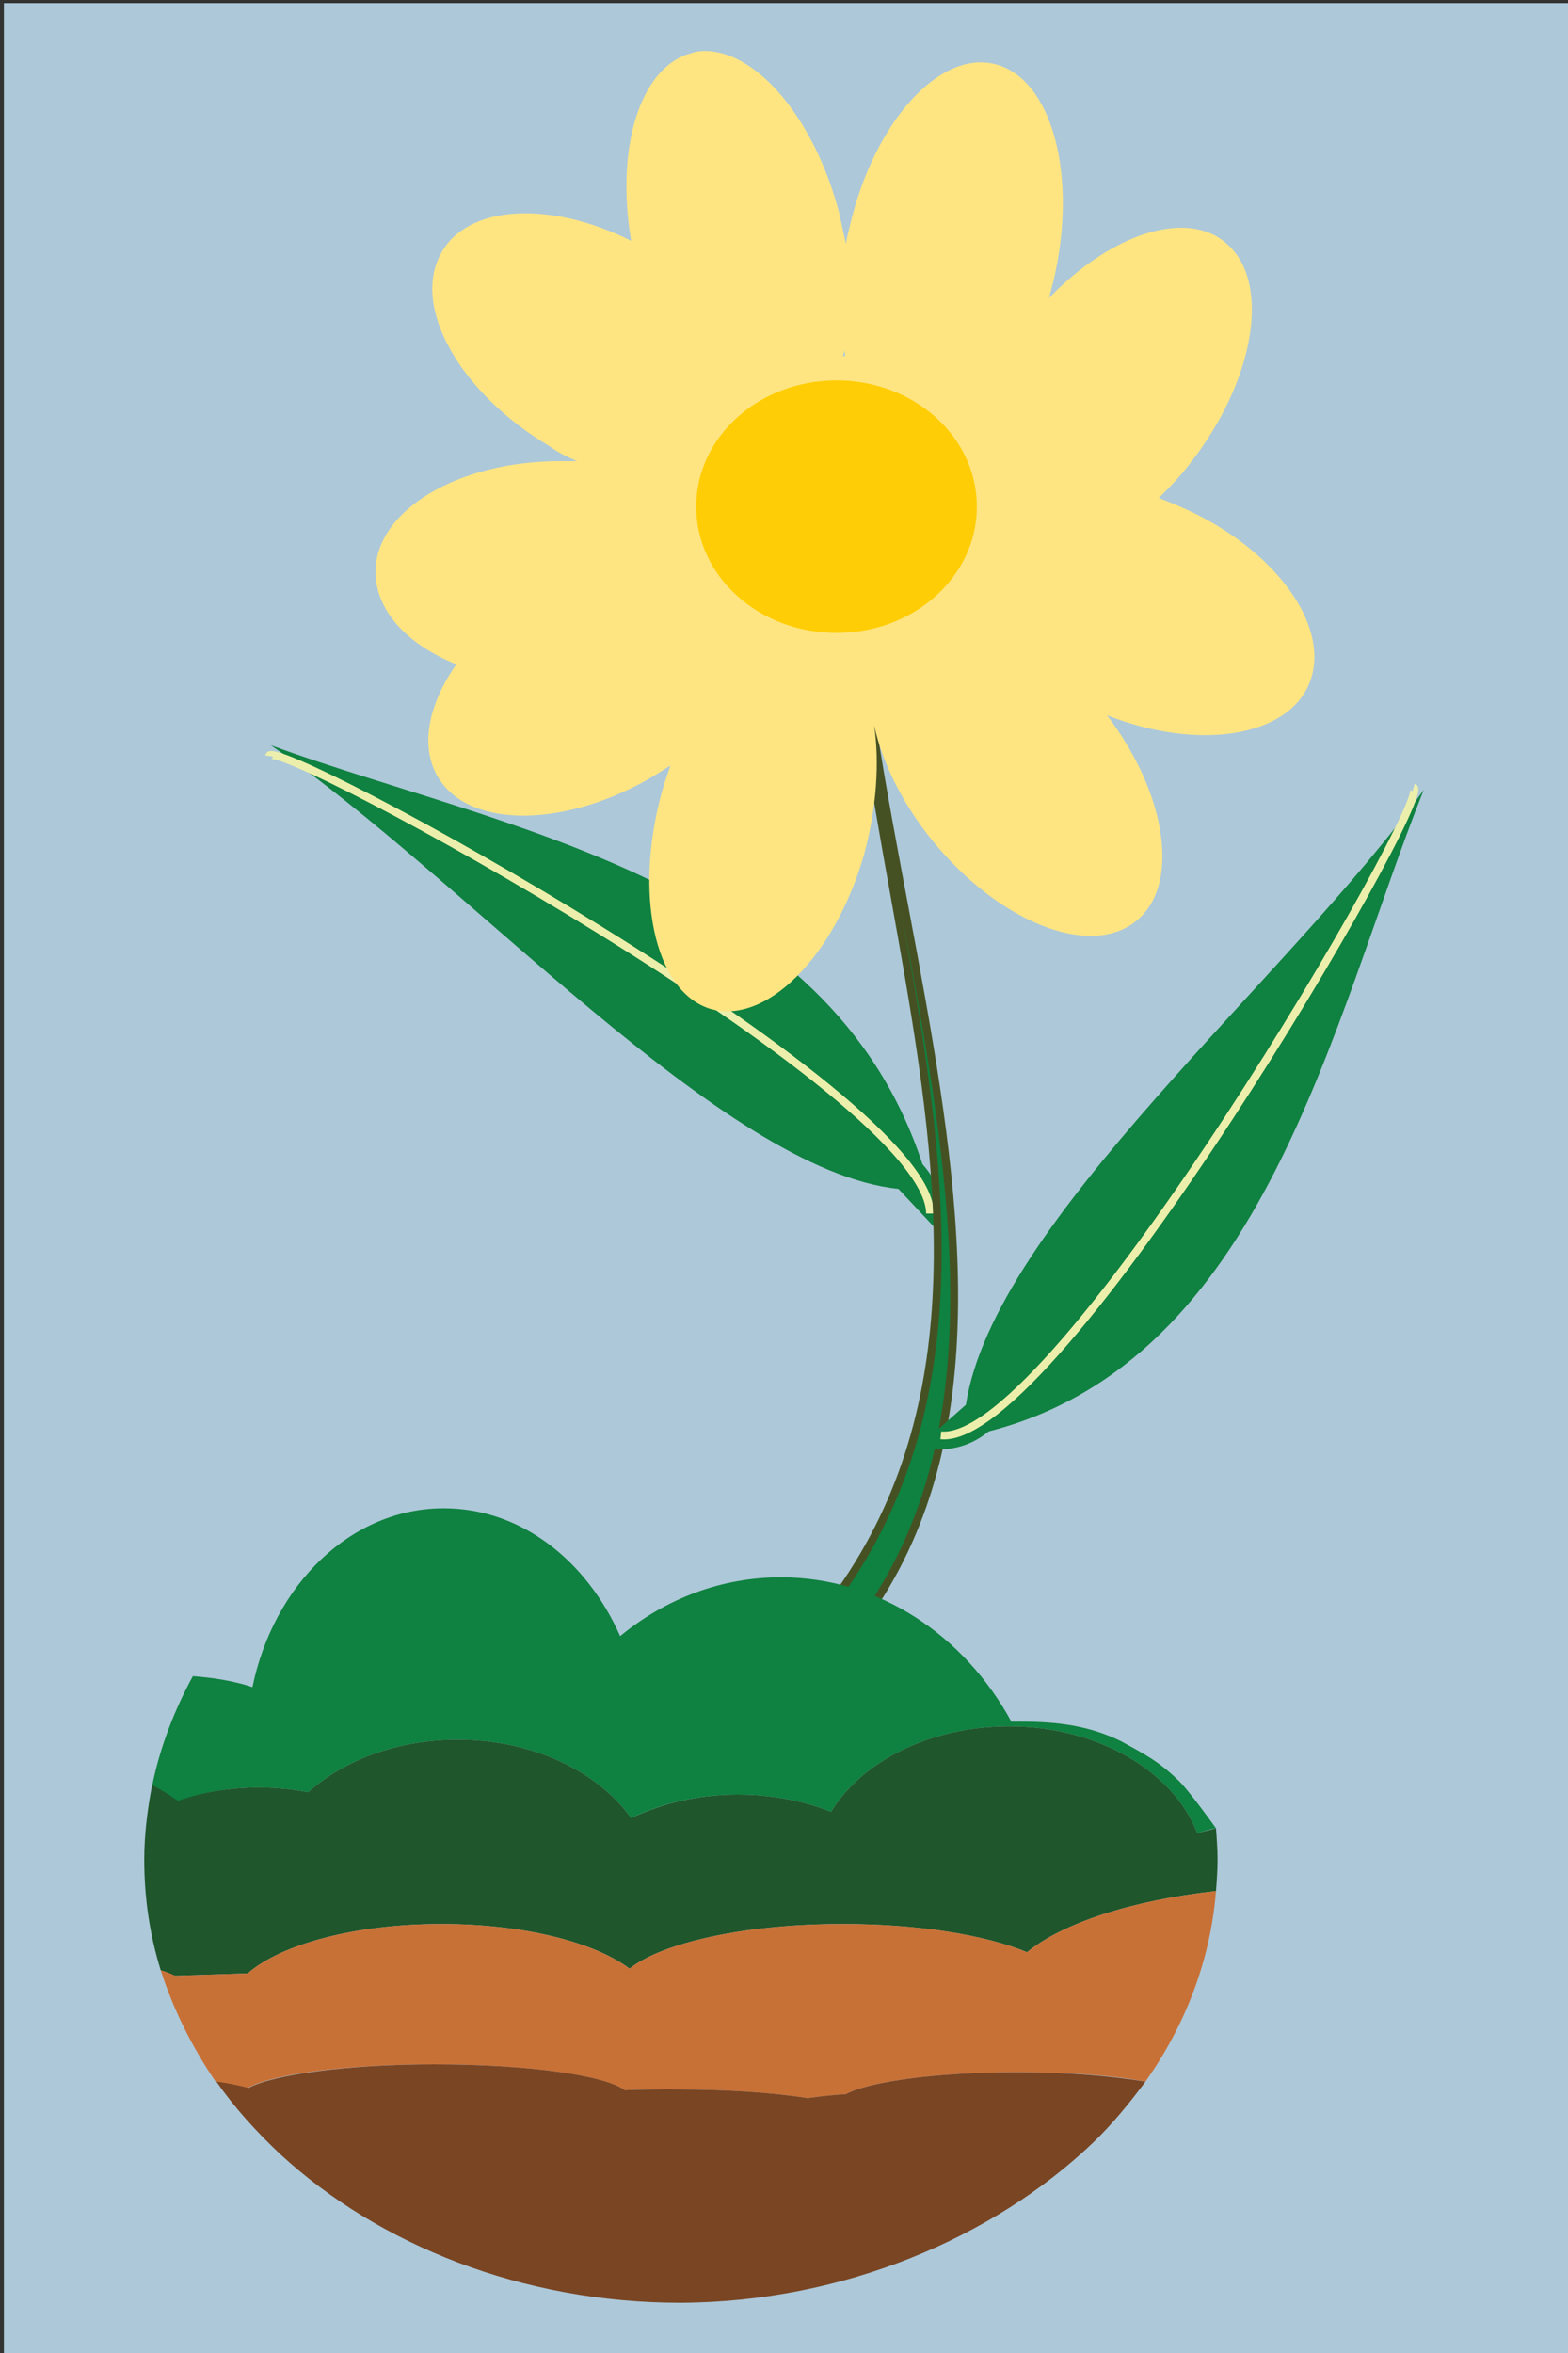 <?xml version="1.0" encoding="utf-8"?>
<!-- Generator: Adobe Illustrator 28.0.0, SVG Export Plug-In . SVG Version: 6.00 Build 0)  -->
<svg version="1.1" id="Layer_1" xmlns="http://www.w3.org/2000/svg" xmlns:xlink="http://www.w3.org/1999/xlink" x="0px" y="0px"
	 viewBox="0 0 200 300" style="enable-background:new 0 0 200 300;" xml:space="preserve">
<rect x="0" y="0" width="200" height="300" fill="#333333" stroke="none"/>
<style type="text/css">
	.st0{fill:#ADC8D9;}
	.st1{fill:#0F8140;}
	.st2{fill:none;stroke:#ECEFAB;stroke-width:1;stroke-miterlimit:4;}
	.st3{fill:#0F8140;stroke:#465123;}
	.st4{fill:#FEE582;}
	.st5{fill:#FFCD05;}
	.st6{fill:none;stroke:#ECEFAB;}
	.st7{fill:none;}
	.st8{fill:#1F562B;}
	.st9{fill:#C87137;}
	.st10{fill:#794523;}
</style>
<rect x="0.5" y="0.4" class="st0" width="200" height="300"/>
<g id="Layer_1_00000093855716236687647460000001363647818747162277_">
</g>
<g id="Layer_5">
</g>
<g id="Layer_2_00000111879301056879923090000013999999106625224584_">
	<g>
		<g>
			<g transform="matrix(.931 -.366 .366 .931 -224.19 237.47)">
				<path class="st1" d="M292.8-37.9c23.3,20.6,60,41.8,57.8,80.1c1.1,2.9,1,6.2-0.9,9.6l-3.1-7.8C326.5,33.6,309.6-13.3,292.8-37.9
					L292.8-37.9z"/>
				<path class="st2" d="M349.2,48.4c5.6-14.4-55.6-87.7-57.1-85.1"/>
			</g>
			<path class="st3" d="M108.9,61c-2,55.4,39.5,127.1-17.1,162.1l-3.7-1.6C146.7,180.3,104.8,115.4,108.9,61L108.9,61z"/>
			<path class="st4" d="M89.9,6.5c6.6,0,13.9,8.5,17.1,20.5c0.3,1.4,0.6,2.7,0.9,4.1c0.1-0.8,0.3-1.5,0.5-2.3
				c3.1-13.3,11.5-22.5,18.6-20.6c7.2,1.9,10.5,14.2,7.4,27.5c-0.2,0.8-0.4,1.5-0.6,2.3c8-8.3,17.7-11.4,22.7-6.9
				c5.7,5,3.5,17.6-4.8,28.1c-1.2,1.6-2.6,3-3.9,4.3c0.8,0.3,1.6,0.6,2.5,1c12,5.1,19.5,15.1,16.8,22.4c-2.7,7.1-14.2,8.9-25.9,4.3
				c7.4,9.7,9.3,21,4.2,25.8c-5.5,5.3-17,1.2-25.7-8.9c-4.3-5-7.1-10.6-8.2-15.6l0,0c0.7,4.8,0.3,10.6-1.3,16.5
				c-3.8,13.1-12.6,21.8-19.7,19.6c-7.1-2.3-9.7-14.8-6-27.9c0.3-1.1,0.7-2.1,1-3.1c-0.9,0.6-1.9,1.2-2.9,1.8
				c-11.4,6.4-23.5,6.1-27-0.8c-2-3.9-0.8-9,2.6-13.9c-6.2-2.5-10.3-6.8-10.3-11.8c0-7.8,10.5-14.1,23.5-14.1c0.8,0,1.5,0,2.2,0
				c-1.2-0.5-2.4-1.1-3.5-1.9c-11.3-6.7-17.6-17.6-13.9-24.5c3.3-6.3,13.9-6.9,24.3-1.7c-2-11.8,1.1-22.1,7.6-23.9
				C88.6,6.6,89.3,6.5,89.9,6.5L89.9,6.5z M107.7,44.6c0,0.2-0.1,0.5-0.2,0.8c0.1,0,0.2,0,0.3,0C107.8,45.1,107.7,44.8,107.7,44.6
				L107.7,44.6z M86.1,61.8c0,0-0.1,0-0.2,0C86,61.8,86.1,61.8,86.1,61.8L86.1,61.8z"/>
			<g>
				<path class="st5" d="M88.8,64.6c0,8.9,8,16.1,17.9,16.1s17.9-7.2,17.9-16.1l0,0c0-8.9-8-16.1-17.9-16.1S88.8,55.7,88.8,64.6
					L88.8,64.6z"/>
			</g>
			<path class="st1" d="M181.6,100.7c-11.8,29.6-20.3,72.8-55.5,81.8c-2.3,1.9-5.3,2.8-9,2l6.1-5.4
				C126.8,155.7,164.3,124.9,181.6,100.7L181.6,100.7z"/>
			<path class="st6" d="M120,183c14.7,1.5,63.1-81.8,60.3-82.6"/>
		</g>
		<path class="st7" d="M56.6,192.2c9.7,0,18.2,6.6,22.5,16.3c5.7-4.7,12.9-7.5,20.5-7.5c12.5,0,23.4,7.4,29.4,18.4
			c0.3,0,0.7,0,1.1,0c4.8,0,9.3,1.1,13.4,3c1.3-3.4,3.2-6.5,5.4-9.1c-10.9-19.3-34.6-32.6-62.1-32.6c-27.6,0-51.4,13.5-62.2,32.9
			c2.6,0.1,5.1,0.6,7.6,1.4C34.9,201.9,44.8,192.2,56.6,192.2z"/>
		<path class="st1" d="M33,227.9c2.1,0,4.3,0.2,6.3,0.6c4.6-4.1,11.4-6.7,19.1-6.7c9.6,0,17.9,4.1,22.1,10c3.9-1.9,8.6-3,13.6-3
			c4.3,0,8.4,0.8,11.9,2.2c3.9-6.4,12.6-10.9,22.7-10.9c11.4,0,21,5.8,24,13.6c0.8-0.2,1.6-0.5,2.4-0.6c0,0-3.7-5.2-5-6.3
			c-2.4-2.3-4.2-3.2-7.1-4.8c-4.1-2-8.1-2.5-12.9-2.5c-0.4,0-0.8,0-1.1,0c-6-11-16.9-18.4-29.4-18.4c-7.7,0-14.8,2.8-20.5,7.5
			c-4.3-9.7-12.7-16.3-22.5-16.3c-11.8,0-21.7,9.7-24.4,22.8c-2.4-0.8-5-1.2-7.6-1.4c-2.4,4.4-4.2,9.1-5.2,14c1.2,0.6,2.3,1.3,3.3,2
			C25.8,228.5,29.3,227.9,33,227.9z"/>
		<path class="st8" d="M31.6,251.6c4.2-3.7,13.7-6.3,24.7-6.3c10.4,0,19.5,2.3,24,5.7c4.1-3.3,14.7-5.7,27.2-5.7
			c9.6,0,18.2,1.4,23.5,3.6c4.5-3.7,13.3-6.6,24.1-7.8c0.1-1.3,0.2-2.6,0.2-4c0-1.3-0.1-2.7-0.2-4c-0.8,0.2-1.6,0.4-2.4,0.6
			c-3-7.8-12.6-13.6-24-13.6c-10.1,0-18.8,4.5-22.7,10.9c-3.5-1.4-7.6-2.2-11.9-2.2c-5,0-9.6,1.1-13.6,3c-4.2-5.9-12.5-10-22.1-10
			c-7.7,0-14.5,2.6-19.1,6.7c-2-0.4-4.2-0.6-6.3-0.6c-3.7,0-7.2,0.6-10.3,1.7c-1-0.7-2.1-1.4-3.3-2c-0.6,3.1-1,6.3-1,9.5
			c0,4.9,0.7,9.6,2.1,14.1c0.7,0.2,1.3,0.5,1.8,0.7C25.4,251.8,28.5,251.7,31.6,251.6z"/>
		<path class="st9" d="M55.4,263.2c11.8,0,21.7,1.4,24.3,3.3c2-0.1,4.1-0.1,6.3-0.1c6.5,0,12.5,0.4,17,1.1c1.5-0.2,3.2-0.4,4.9-0.5
			c2.9-1.6,11.6-2.8,21.9-2.8c6.4,0,12.2,0.4,16.3,1.2c5.1-7.2,8.3-15.5,9-24.3c-10.8,1.2-19.6,4.1-24.1,7.8
			c-5.3-2.2-13.8-3.6-23.5-3.6c-12.5,0-23.1,2.4-27.2,5.7c-4.5-3.4-13.6-5.7-24-5.7c-11,0-20.5,2.6-24.7,6.3
			c-3.2,0.1-6.2,0.2-9.3,0.3c-0.5-0.3-1.2-0.5-1.8-0.7c1.6,5,4,9.8,7,14.2c1.6,0.3,2.9,0.5,4.1,0.8
			C34.9,264.4,44.3,263.2,55.4,263.2z"/>
		<path class="st10" d="M139.4,273.2c2.5-2.4,4.7-5.1,6.7-7.8c-4.2-0.7-9.9-1.2-16.3-1.2c-10.3,0-19,1.2-21.9,2.8
			c-1.8,0.1-3.4,0.3-4.9,0.5c-4.4-0.7-10.4-1.1-17-1.1c-2.1,0-4.3,0-6.3,0.1c-2.5-1.9-12.4-3.3-24.3-3.3c-11.1,0-20.5,1.3-23.7,3
			c-1.2-0.3-2.5-0.6-4.1-0.8c2.3,3.3,5.1,6.4,8.2,9.3l0,0c12.5,11.5,30.8,18.9,51,18.9C107.6,293.5,126.7,285.3,139.4,273.2
			L139.4,273.2C139.3,273.2,139.3,273.2,139.4,273.2C139.3,273.2,139.3,273.2,139.4,273.2L139.4,273.2z"/>
	</g>
</g>
</svg>
